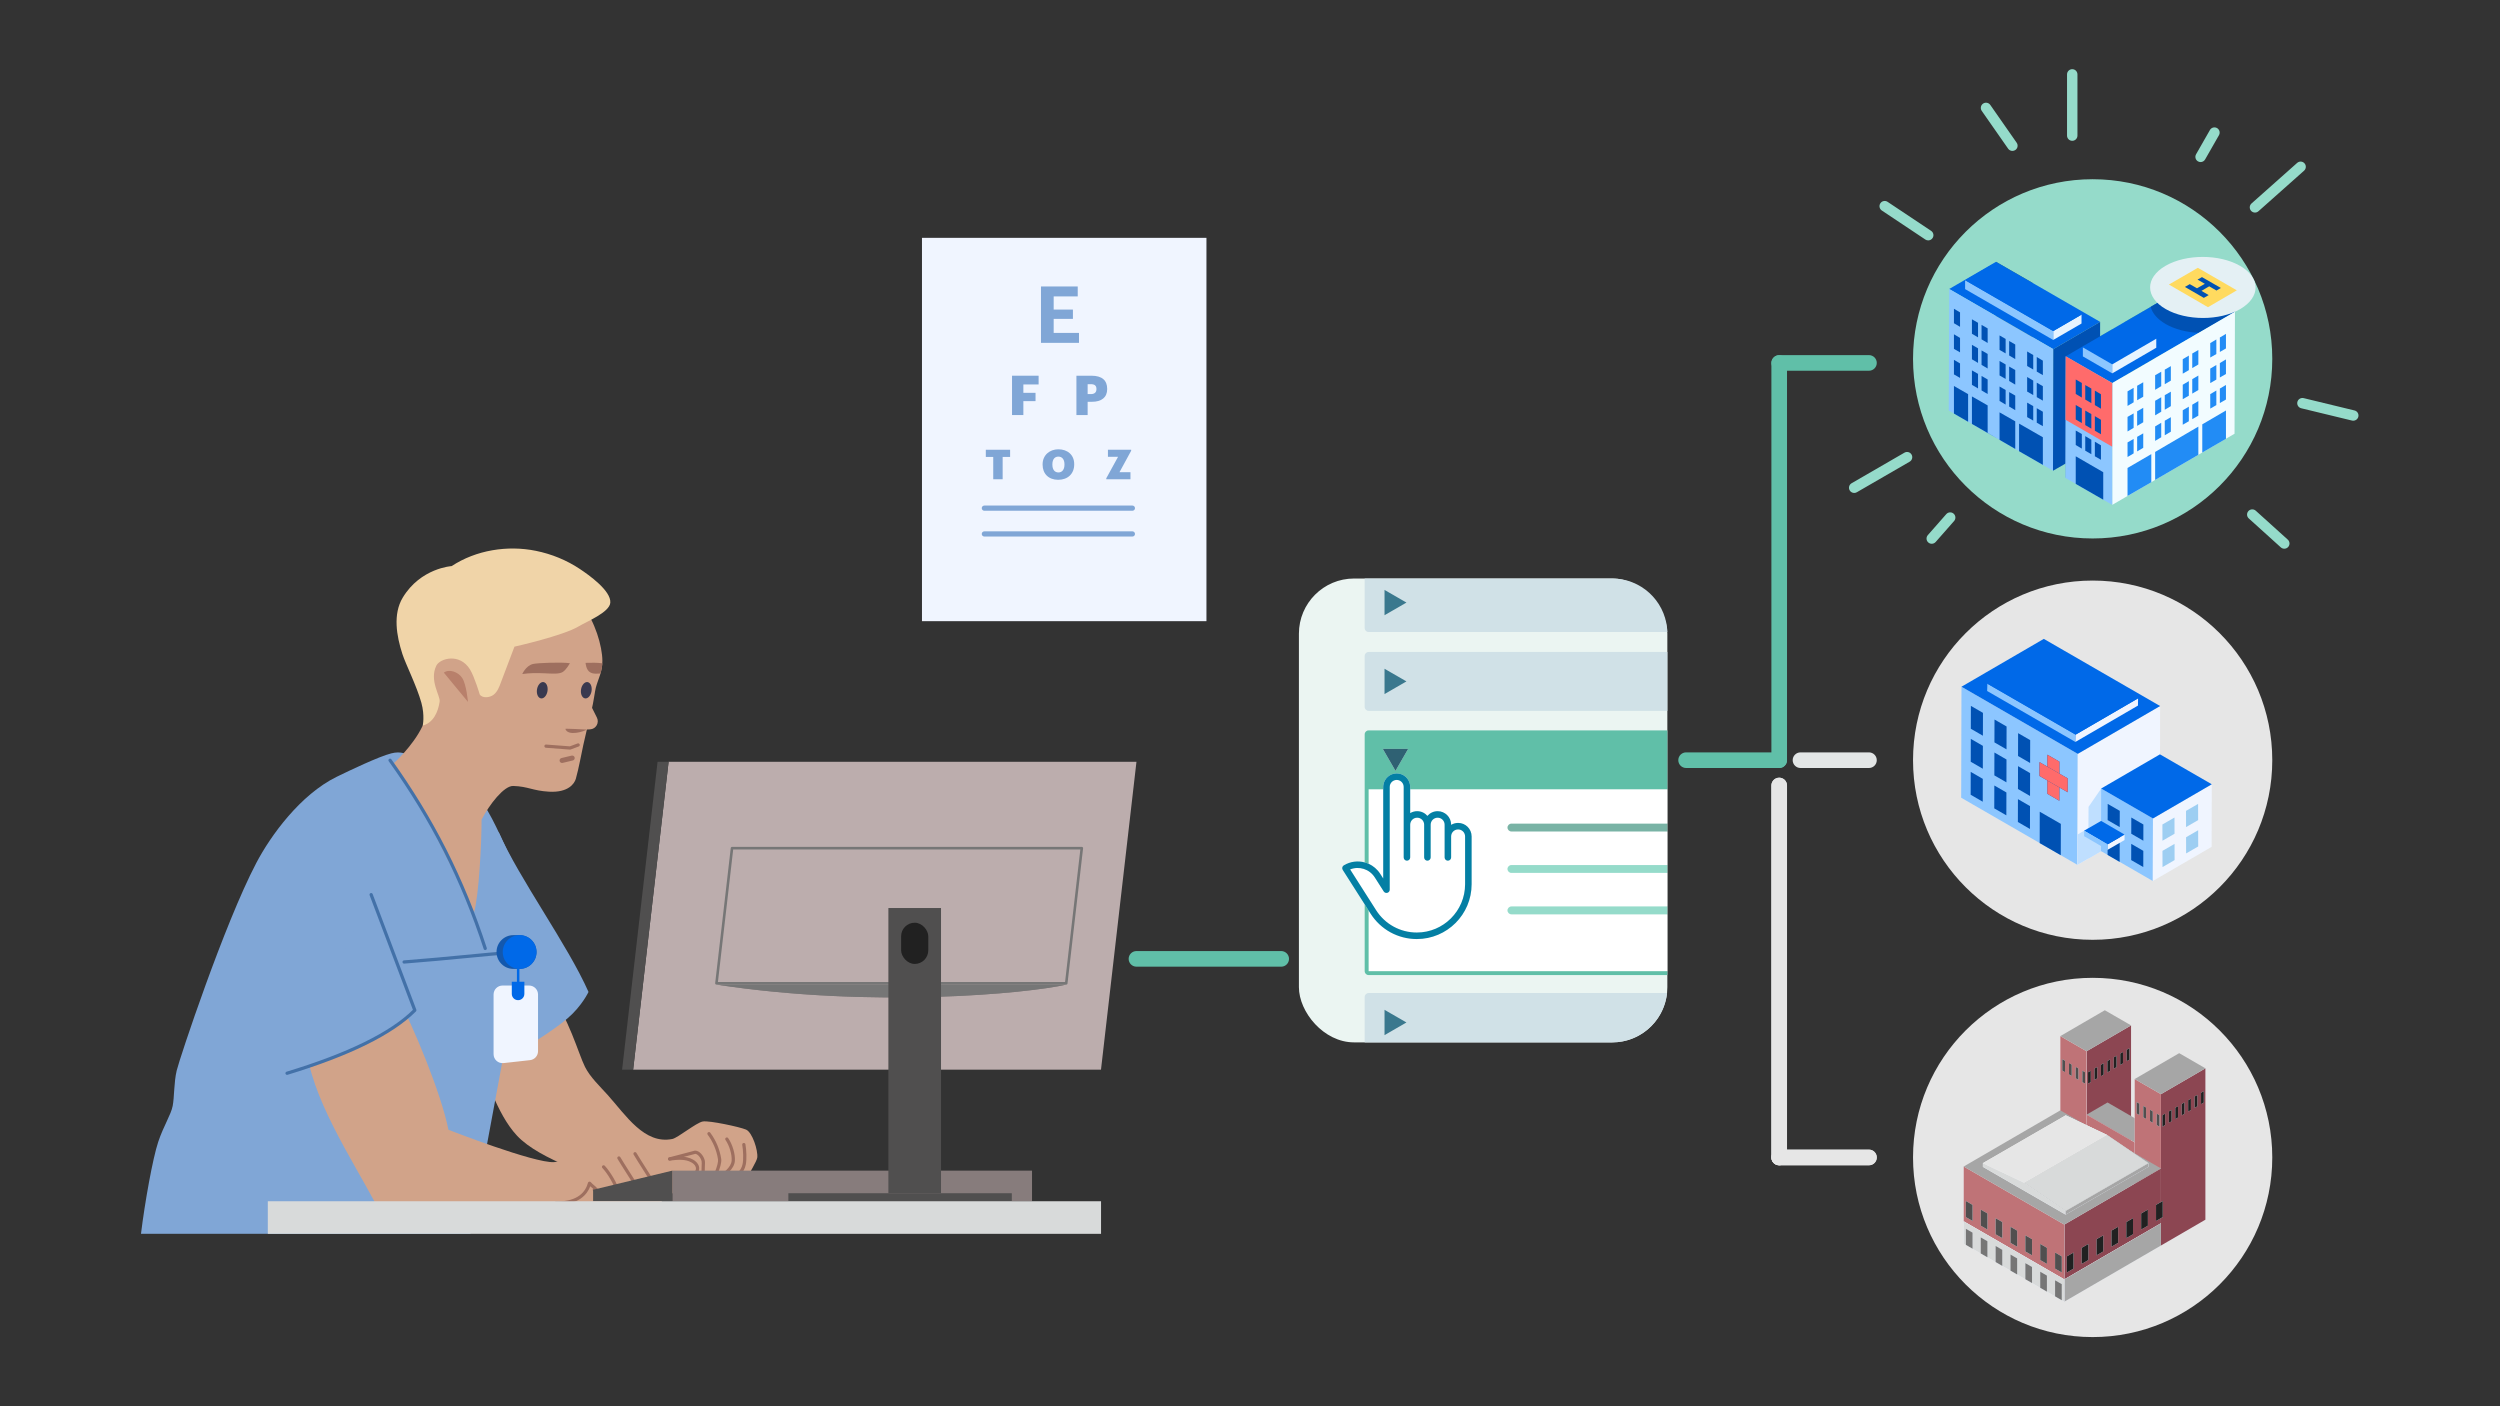 <?xml version="1.0" encoding="UTF-8"?>
<svg id="Illustrasjon" xmlns="http://www.w3.org/2000/svg" version="1.1" viewBox="0 0 1920 1080">
  <rect x="0" y="0" width="1920" height="1080" fill="#333333" stroke="none"/>
  <!-- Generator: Adobe Illustrator 29.5.0, SVG Export Plug-In . SVG Version: 2.1.0 Build 137)  -->
  <defs>
    <style>
      .st0 {
        fill: #4371a8;
      }

      .st1 {
        fill: #bcadad;
      }

      .st2 {
        fill: #e3e6e6;
      }

      .st3 {
        fill: #f0f5ff;
      }

      .st4 {
        fill: #bf7377;
      }

      .st5 {
        fill: #047fa4;
      }

      .st6 {
        fill: #95dbca;
      }

      .st7 {
        fill: #d8dada;
      }

      .st8 {
        fill: #e6e6e6;
      }

      .st9 {
        fill: #0051b3;
      }

      .st10 {
        fill: #767676;
      }

      .st11 {
        fill: #bfdfff;
      }

      .st12 {
        fill: #877c7c;
      }

      .st13 {
        fill: #228cf5;
      }

      .st14 {
        fill: #9dcef2;
      }

      .st15 {
        fill: #212121;
      }

      .st16 {
        fill: #8c4652;
      }

      .st17 {
        fill: #ff6b6b;
      }

      .st18 {
        isolation: isolate;
      }

      .st19 {
        fill: #0069e8;
      }

      .st20 {
        fill: #6cace4;
      }

      .st21 {
        fill: #a6a6a6;
      }

      .st22 {
        fill: #2f6173;
      }

      .st23 {
        fill: #39394f;
      }

      .st24 {
        fill: #5fbd91;
      }

      .st25 {
        fill: #fff;
      }

      .st26 {
        fill: #3a788e;
      }

      .st27 {
        fill: #9e6f5f;
      }

      .st28 {
        fill: #8cc6ff;
      }

      .st29 {
        fill: #504f4f;
      }

      .st30 {
        fill: #f7f7f7;
      }

      .st31 {
        fill: #ebf5f2;
      }

      .st32 {
        fill: #428365;
      }

      .st33 {
        fill: #b8806b;
      }

      .st34 {
        fill: #1358ad;
      }

      .st35 {
        fill: #d0e1e7;
      }

      .st36 {
        fill: #d1a389;
      }

      .st37 {
        fill: #f2fcff;
      }

      .st38 {
        fill: #e6f3ff;
      }

      .st39 {
        fill: #e4f0f4;
      }

      .st40 {
        fill: #60bfa8;
      }

      .st41 {
        fill: #80a6d6;
      }

      .st42 {
        fill: #79b3a5;
      }

      .st43 {
        fill: #f0d4a8;
      }

      .st44 {
        fill: #ffda5f;
      }
    </style>
  </defs>
  <rect class="st31" x="997.564" y="444.3" width="282.963" height="356.248" rx="42.381" ry="42.381"/>
  <circle class="st8" cx="1607.159" cy="583.822" r="137.951"/>
  <path class="st36" d="M574.102,903.964c.997-2.393,7.148-12.022,7.491-14.991.625-5.411-3.762-19.38-8.645-21.449-4.883-2.069-28.153-7.064-33.148-6.231s-19.213,12.583-23.429,13.44c-21.475,4.368-35.737-18.255-49.645-33.777-5.846-6.525-13.449-13.614-17.43-21.546-5.167-10.294-12.697-38.749-27.416-56.618-8.774-10.652-32.415,27.773-44.005,34.499l-13.339,7.787c8.351,20.748,16.857,50.232,32.406,66.986,17.898,19.285,60.931,30.929,85.981,43.549l88.564,2.287c.268-3.921,1.089-10.271,2.616-13.936Z"/>
  <path class="st41" d="M382.931,638.972c15.977,36.192,53.068,86.654,69.044,122.846,0,0-5.152,10.917-15.999,20.182-10.847,9.265-33.51,24.202-53.263,32.833l-16.247-34.203c-14.804-20.821-18.03-48.113-14.158-73.365,3.871-25.253,30.623-68.292,30.623-68.292Z"/>
  <path class="st41" d="M389.282,652.702c-6.748-14.374-14.803-34.087-26.235-45.385-11.071-10.941-28.394-21.297-44.581-26.041-6.839-2.005-10.098-4.725-18.006-2.681-9.307,2.324-32.336,13.305-41.85,17.971-27.98,13.721-50.738,45.163-61.767,66.166-24.656,46.951-58.91,150.158-61.128,159.4-2.218,9.243-1.767,20.365-3.092,27.208-1.325,6.842-6.929,15.152-11.126,27.686-4.198,12.534-10.311,46.695-13.221,70.559h253c17.106-91.793,29.478-158.732,41.605-225.71,0,0,4.887-18.327,4.888-18.329,3.094-11.601-13.545-40.317-18.486-50.843Z"/>
  <path class="st36" d="M336.642,663.081c.079.148.124.241.106.232l-.106-.232Z"/>
  <path class="st36" d="M447.983,572.132c-1.346,6.007-3.421,17.765-5.74,25.959-1.042,3.682-5.783,10.794-20.648,9.92-12.645-.744-15.85-4.019-27.43-4.398-7.036-.23-18.216,14.054-24.325,25.879.06,16.895-2.039,58.86-5.829,71.248-10.776-20.662-44.813-94.51-61.973-114.2,0,0,15.308-13.615,22.611-29.285,10.419-22.357.531-60.719,11.728-76.68,17.803-25.378,85.486-47.389,111.085-15.267,9.398,11.793,15.128,30.88,15.171,42.254.032,8.453-3.229,13.76-5.032,20.506-.725,2.712-1.776,11.45-3.336,17.547-2.082,8.132-5.498,23.014-6.283,26.516Z"/>
  <path class="st36" d="M445.142,525.432c4.693,7.887,8.837,17.06,13.248,25.607,2.084,4.037-.685,8.87-5.223,9.108-6.535.343-11.12.566-11.12.566l3.095-35.282Z"/>
  <path class="st43" d="M395.104,496.631c-3.373,9.218-7.059,18.318-10.432,27.536-1.271,3.473-2.674,7.133-5.593,9.405s-8.7,2.881-10.651-.261c0,0-4.011-13.562-7.483-19.202-7.873-12.789-23.077-8.533-25.85-2.873-5.556,11.341,3.181,23.276,2.559,27.544-1.206,8.276-4.934,16.289-13.006,18.478,0,0,1.711-7.604-1.036-17.531-3.566-12.885-12.032-29.575-14.597-37.493-4.541-14.018-7.322-30.626.279-43.249,13.716-22.776,37.587-24.223,37.587-24.223,18.716-12.302,42.81-16.172,64.757-11.702,11.959,2.435,23.522,7.141,33.682,13.918,6.577,4.387,24.147,16.671,23.39,25.946-.603,7.398-18.336,14.512-23.931,17.937-12.072,7.389-49.677,15.771-49.677,15.771Z"/>
  <ellipse class="st23" cx="416.443" cy="530.106" rx="6.334" ry="4.086" transform="translate(-172.063 858.887) rotate(-81.038)"/>
  <ellipse class="st23" cx="450.279" cy="530.106" rx="6.334" ry="4.086" transform="translate(-143.498 892.31) rotate(-81.038)"/>
  <path class="st27" d="M437.818,575.702c-.031,0-.063-.001-.095-.004l-18.484-1.406c-.688-.052-1.204-.652-1.151-1.341.053-.688.632-1.215,1.341-1.151l18.205,1.385c.942-.358,1.898-.712,2.855-1.064,1.035-.383,2.071-.766,3.09-1.155.643-.245,1.367.078,1.614.722.246.645-.076,1.367-.722,1.614-1.026.393-2.071.778-3.117,1.164-1.035.383-2.071.766-3.09,1.155-.143.054-.294.082-.446.082Z"/>
  <path class="st27" d="M431.66,585.96c-.866,0-1.652-.592-1.862-1.472-.247-1.029.388-2.064,1.418-2.311l7.805-1.87c1.02-.245,2.065.388,2.311,1.418.247,1.029-.388,2.064-1.418,2.311l-7.805,1.87c-.149.036-.3.054-.448.054Z"/>
  <path class="st27" d="M450.545,560.304s-16.633-.912-16.363-.529c1.953,6.03,14.884,1.867,16.363.529Z"/>
  <path class="st27" d="M418.791,517.117c-6.812-.299-11.571-.299-17.673.534,0,0,2.668-6.261,8.107-7.693,3.357-.884,22.455-1.533,28.445-.605,0,0-2.623,4.885-5.446,6.714s-8.877,1.25-13.432,1.05Z"/>
  <path class="st27" d="M461.177,517.253c.706-2.39,1.247-4.934,1.405-7.844-4.249-.536-7.741-.48-12.873-.343,0,0,.347,5.612,3.615,7.321,2.749,1.506,5.025.895,7.854.866Z"/>
  <path class="st36" d="M304.6,764.56c12.375,22.229,34.436,75.685,39.796,103.126,0,0,65.898,25.724,81.051,24.834,7.999-.47,20.988-10.755,25.488-12.056,12.806-3.701,27.859-5.928,30.736-3.247,3.096,2.885,7.885,9.578,10.022,12.751,6.563,9.746,15.492,22.767,17.104,35.93-13.694,0-219.864-.687-219.864-.687-19.225-36.079-50.76-83.405-53.884-122.791,23.427-19.52,69.491-37.967,69.55-37.861Z"/>
  <path class="st0" d="M310.36,740.059c-.646,0-1.194-.497-1.245-1.152-.054-.688.461-1.29,1.148-1.344,19.617-1.531,32.686-2.796,45.323-4.019,12.655-1.225,25.741-2.491,45.394-4.024.697-.065,1.291.461,1.344,1.148.054.688-.461,1.29-1.148,1.344-19.63,1.532-32.704,2.797-45.349,4.021-12.649,1.224-25.729,2.489-45.368,4.022-.033.003-.066.004-.099.004Z"/>
  <path class="st0" d="M372.655,729.65c-.526,0-1.017-.335-1.188-.862-17.293-53.042-40.467-98.856-72.929-144.182-.401-.561-.272-1.342.289-1.744.56-.4,1.343-.272,1.744.289,32.615,45.539,55.897,91.569,73.272,144.861.214.656-.145,1.362-.801,1.576-.129.042-.26.062-.388.062Z"/>
  <path class="st33" d="M340.872,516.597c4.095-3.138,11.097-.476,14.06,4.018,3.319,5.035,4.465,18.435,4.465,18.435l-18.525-22.453Z"/>
  <g>
    <rect class="st3" x="708.078" y="182.663" width="218.476" height="294.397"/>
    <g>
      <path class="st41" d="M869.672,392.267h-113.694c-1.104,0-2-.896-2-2s.896-2,2-2h113.694c1.104,0,2,.896,2,2s-.896,2-2,2Z"/>
      <path class="st41" d="M869.672,412.071h-113.694c-1.104,0-2-.896-2-2s.896-2,2-2h113.694c1.104,0,2,.896,2,2s-.896,2-2,2Z"/>
    </g>
    <g>
      <path class="st41" d="M799.471,220.007h28.222v7.631h-18.471v10.113h14.777v7.146h-14.777v10.78h19.44v7.631h-29.191v-43.302Z"/>
      <g>
        <path class="st41" d="M777.24,288.542h20.415v6.721h-11.708v6.425h9.342v6.382h-9.342v10.693h-8.707v-30.221Z"/>
        <path class="st41" d="M826.686,288.542h11.497c8.284,0,12.131,3.678,12.131,10.102v.17c0,6.34-4.27,9.764-11.751,9.764h-3.254v10.186h-8.623v-30.221ZM837.802,302.659c2.79,0,4.27-1.311,4.27-3.804v-.169c0-2.578-1.521-3.635-4.227-3.635h-2.536v7.607h2.493Z"/>
      </g>
      <g>
        <path class="st41" d="M762.807,350.926h-5.705v-5.515h18.667v5.515h-5.736v17.146h-7.226v-17.146Z"/>
        <path class="st41" d="M800.716,356.884v-.253c0-7.004,5.324-11.568,12.106-11.568,6.973,0,12.17,4.216,12.17,11.378v.254c0,7.067-4.849,11.789-12.296,11.789-7.417,0-11.98-4.722-11.98-11.6ZM817.513,356.853v-.254c0-3.834-1.838-5.926-4.69-5.926-2.789,0-4.595,2.06-4.595,5.926v.254c0,3.866,1.806,5.99,4.658,5.99,2.821,0,4.627-2.219,4.627-5.99Z"/>
        <path class="st41" d="M849.624,367.312l9.063-16.513h-7.796v-5.388h17.843v.761l-8.969,16.48h8.43v5.419h-18.571v-.76Z"/>
      </g>
    </g>
  </g>
  <g>
    <g class="st18">
      <polygon class="st28" points="1595.73 578.972 1595.505 664.222 1506.185 612.653 1506.409 527.403 1595.73 578.972"/>
      <polygon class="st3" points="1595.73 578.972 1658.964 542.225 1658.866 627.396 1595.505 664.222 1595.73 578.972"/>
      <line class="st3" x1="1670.936" y1="620.386" x2="1607.702" y2="657.133"/>
      <polygon class="st11" points="1603.997 619.674 1603.772 659.417 1658.866 627.396 1658.866 579.352 1613.699 605.601 1603.997 619.674"/>
      <polygon class="st11" points="1613.571 630.385 1595.566 640.915 1595.505 664.222 1613.571 653.656 1613.571 630.385"/>
      <polygon class="st19" points="1506.409 527.403 1569.643 490.656 1658.964 542.225 1595.73 578.972 1506.409 527.403"/>
      <polygon class="st28" points="1594.063 564.21 1593.892 569.814 1526.133 530.693 1526.303 525.089 1594.063 564.21"/>
      <polygon class="st3" points="1594.063 564.21 1642.033 536.333 1641.959 541.877 1593.892 569.814 1594.063 564.21"/>
      <polygon class="st19" points="1526.303 525.089 1574.273 497.212 1642.033 536.333 1594.063 564.21 1526.303 525.089"/>
    </g>
    <g>
      <polygon class="st9" points="1559.056 619.091 1559.007 636.656 1549.728 631.299 1549.778 613.734 1559.056 619.091"/>
      <polygon class="st9" points="1582.736 632.734 1582.687 656.821 1566.473 647.489 1566.523 623.402 1582.736 632.734"/>
      <polygon class="st9" points="1559.12 593.754 1559.07 611.319 1549.791 605.962 1549.841 588.397 1559.12 593.754"/>
      <polygon class="st9" points="1559.183 568.417 1559.134 585.982 1549.855 580.625 1549.905 563.06 1559.183 568.417"/>
      <g>
        <polygon class="st9" points="1581.637 584.942 1581.587 614.993 1572.308 609.636 1572.358 579.585 1581.637 584.942"/>
        <polygon class="st17" points="1581.637 584.942 1581.587 614.993 1572.308 609.636 1572.358 579.585 1581.637 584.942"/>
      </g>
      <g>
        <polygon class="st9" points="1588.054 597.827 1588.005 608.474 1566.289 595.937 1566.339 585.29 1588.054 597.827"/>
        <polygon class="st17" points="1588.054 597.827 1588.005 608.474 1566.289 595.937 1566.339 585.29 1588.054 597.827"/>
      </g>
      <polygon class="st9" points="1540.926 608.624 1540.877 626.189 1531.598 620.832 1531.648 603.266 1540.926 608.624"/>
      <polygon class="st9" points="1540.99 583.286 1540.94 600.852 1531.661 595.495 1531.711 577.929 1540.99 583.286"/>
      <polygon class="st9" points="1541.053 557.949 1541.004 575.515 1531.725 570.157 1531.775 552.592 1541.053 557.949"/>
      <polygon class="st9" points="1522.792 598.154 1522.743 615.719 1513.464 610.362 1513.513 592.797 1522.792 598.154"/>
      <polygon class="st9" points="1522.856 572.817 1522.806 590.382 1513.527 585.025 1513.577 567.46 1522.856 572.817"/>
      <polygon class="st9" points="1522.919 547.48 1522.869 565.045 1513.591 559.688 1513.64 542.123 1522.919 547.48"/>
    </g>
    <g class="st18">
      <polygon class="st28" points="1653.486 628.572 1653.358 676.627 1613.571 653.656 1613.699 605.601 1653.486 628.572"/>
      <polygon class="st3" points="1653.486 628.572 1698.653 602.323 1698.525 650.378 1653.358 676.627 1653.486 628.572"/>
      <polygon class="st19" points="1613.699 605.601 1658.866 579.352 1698.653 602.323 1653.486 628.572 1613.699 605.601"/>
    </g>
    <g>
      <polygon class="st9" points="1646.073 653.448 1646.038 665.907 1636.759 660.55 1636.795 648.091 1646.073 653.448"/>
      <polygon class="st9" points="1646.122 633.217 1646.087 645.676 1636.808 640.319 1636.844 627.859 1646.122 633.217"/>
      <polygon class="st9" points="1627.939 642.978 1627.904 661.951 1618.625 656.594 1618.66 637.621 1627.939 642.978"/>
      <polygon class="st9" points="1627.988 622.747 1627.953 635.206 1618.674 629.849 1618.709 617.39 1627.988 622.747"/>
      <polygon class="st14" points="1660.773 653.448 1660.809 665.907 1670.088 660.55 1670.052 648.091 1660.773 653.448"/>
      <polygon class="st14" points="1660.724 633.217 1660.76 645.676 1670.039 640.319 1670.003 627.859 1660.724 633.217"/>
      <polygon class="st14" points="1678.908 642.978 1678.943 655.437 1688.222 650.08 1688.186 637.621 1678.908 642.978"/>
      <polygon class="st14" points="1678.859 622.747 1678.894 635.206 1688.173 629.849 1688.137 617.39 1678.859 622.747"/>
    </g>
    <g class="st18">
      <polygon class="st3" points="1618.623 648.478 1631.676 640.951 1631.625 645.178 1618.572 652.704 1618.623 648.478"/>
      <polygon class="st19" points="1600.584 637.983 1613.638 630.457 1631.676 640.951 1618.623 648.478 1600.584 637.983"/>
    </g>
    <polygon class="st28" points="1600.636 642.209 1618.674 652.704 1618.623 648.478 1600.584 637.983 1600.636 642.209"/>
  </g>
  <circle class="st8" cx="1607.159" cy="888.922" r="137.951"/>
  <circle class="st6" cx="1607.159" cy="275.593" r="137.951"/>
  <g>
    <g>
      <g class="st18">
        <polygon class="st32" points="1560.972 217.186 1560.655 310.96 1532.625 294.762 1532.943 201.067 1560.972 217.186"/>
      </g>
      <g class="st18">
        <polygon class="st24" points="1654.985 233.781 1654.747 327.476 1631.403 340.975 1631.72 247.279 1654.985 233.781"/>
      </g>
      <g class="st18">
        <polygon class="st19" points="1612.902 247.2 1576.932 268.162 1496.974 221.95 1532.943 201.067 1612.902 247.2"/>
        <polygon class="st24" points="1622.43 252.679 1622.112 346.374 1586.143 367.019 1586.461 273.641 1622.43 252.679"/>
        <polygon class="st28" points="1576.932 268.162 1576.694 361.54 1496.656 315.328 1496.974 221.95 1576.932 268.162"/>
        <polygon class="st9" points="1576.932 268.162 1576.694 361.54 1612.664 340.975 1612.902 247.2 1576.932 268.162"/>
      </g>
      <g class="st18">
        <polygon class="st19" points="1716.443 239.418 1622.192 294.206 1586.461 273.641 1631.72 247.279 1654.985 233.781 1680.712 218.853 1716.443 239.418"/>
        <path class="st9" d="M1680.712,218.853l-25.727,14.928-3.256,1.906c1.27,4.844,5.082,9.449,11.513,13.181,7.067,4.05,16.119,6.352,25.33,6.749l27.791-16.198-35.652-20.565Z"/>
        <polygon class="st37" points="1716.443 239.418 1716.125 333.114 1622.192 387.743 1622.192 294.206 1716.443 239.418"/>
        <polygon class="st28" points="1622.192 294.206 1622.192 387.743 1586.143 367.019 1586.461 273.641 1622.192 294.206"/>
        <polygon class="st17" points="1622.192 294.206 1622.112 343.039 1586.302 322.394 1586.461 273.641 1622.192 294.206"/>
      </g>
    </g>
    <polygon class="st19" points="1656.018 260.143 1622.192 279.834 1599.641 266.812 1633.467 247.12 1656.018 260.143"/>
    <g>
      <path class="st39" d="M1720.334,204.163c15.881,9.131,15.96,23.98.159,33.19-15.722,9.131-41.369,9.131-57.249,0-15.881-9.131-15.96-23.98-.159-33.19,15.801-9.131,41.369-9.131,57.249,0Z"/>
      <polygon class="st44" points="1695.719 235.925 1717.872 222.982 1687.937 205.672 1665.705 218.535 1695.719 235.925"/>
      <polygon class="st9" points="1702.23 223.141 1705.644 221.156 1691.114 212.818 1687.699 214.724 1693.337 217.98 1687.302 221.394 1681.744 218.218 1678.012 220.362 1692.543 228.778 1696.275 226.634 1690.717 223.379 1696.672 219.885 1702.23 223.141"/>
    </g>
    <polygon class="st28" points="1622.192 286.742 1599.641 273.72 1599.641 266.812 1622.192 279.834 1622.192 286.742"/>
    <polygon class="st38" points="1656.018 260.143 1622.192 279.834 1622.192 286.742 1656.018 267.051 1656.018 260.143"/>
    <polygon class="st38" points="1598.609 248.47 1576.853 261.095 1576.853 254.267 1598.609 241.642 1598.609 248.47"/>
    <polygon class="st28" points="1509.202 222.029 1576.853 261.095 1576.853 254.267 1509.202 215.2 1509.202 222.029"/>
    <g>
      <polygon class="st13" points="1638.628 308.975 1633.944 311.754 1633.944 300.559 1638.628 297.859 1638.628 308.975"/>
      <polygon class="st13" points="1646.013 304.688 1641.328 307.387 1641.328 296.271 1646.013 293.571 1646.013 304.688"/>
      <polygon class="st13" points="1659.829 296.588 1655.144 299.368 1655.144 288.172 1659.829 285.472 1659.829 296.588"/>
      <polygon class="st13" points="1667.213 292.301 1662.529 295.08 1662.529 283.884 1667.213 281.184 1667.213 292.301"/>
      <polygon class="st13" points="1681.029 284.281 1676.345 286.981 1676.345 275.864 1681.029 273.085 1681.029 284.281"/>
      <polygon class="st13" points="1688.334 279.914 1683.65 282.693 1683.65 271.497 1688.334 268.797 1688.334 279.914"/>
      <polygon class="st13" points="1702.151 271.894 1697.466 274.594 1697.466 263.477 1702.151 260.698 1702.151 271.894"/>
      <polygon class="st13" points="1709.535 267.606 1704.85 270.306 1704.85 259.19 1709.535 256.411 1709.535 267.606"/>
      <polygon class="st13" points="1638.628 328.588 1633.944 331.367 1633.944 320.171 1638.628 317.471 1638.628 328.588"/>
      <polygon class="st13" points="1646.013 324.3 1641.328 327.079 1641.328 315.883 1646.013 313.184 1646.013 324.3"/>
      <polygon class="st13" points="1659.829 316.201 1655.144 318.98 1655.144 307.784 1659.829 305.085 1659.829 316.201"/>
      <polygon class="st13" points="1667.213 311.913 1662.529 314.692 1662.529 303.496 1667.213 300.797 1667.213 311.913"/>
      <polygon class="st13" points="1681.029 303.894 1676.345 306.593 1676.345 295.477 1681.029 292.698 1681.029 303.894"/>
      <polygon class="st13" points="1688.334 299.526 1683.65 302.305 1683.65 291.189 1688.334 288.41 1688.334 299.526"/>
      <polygon class="st13" points="1702.151 291.507 1697.466 294.206 1697.466 283.09 1702.151 280.311 1702.151 291.507"/>
      <polygon class="st13" points="1709.535 287.219 1704.85 289.919 1704.85 278.802 1709.535 276.023 1709.535 287.219"/>
      <polygon class="st13" points="1638.628 348.2 1633.944 350.979 1633.944 339.784 1638.628 337.084 1638.628 348.2"/>
      <polygon class="st13" points="1646.013 343.913 1641.328 346.692 1641.328 335.496 1646.013 332.796 1646.013 343.913"/>
      <polygon class="st13" points="1659.829 335.813 1655.144 338.593 1655.144 327.476 1659.829 324.697 1659.829 335.813"/>
      <polygon class="st13" points="1667.213 331.526 1662.529 334.305 1662.529 323.109 1667.213 320.409 1667.213 331.526"/>
      <polygon class="st13" points="1681.029 323.506 1676.345 326.206 1676.345 315.089 1681.029 312.31 1681.029 323.506"/>
      <polygon class="st13" points="1688.334 319.218 1683.65 321.918 1683.65 310.802 1688.334 308.022 1688.334 319.218"/>
      <polygon class="st13" points="1702.151 311.119 1697.466 313.819 1697.466 302.702 1702.151 299.923 1702.151 311.119"/>
      <polygon class="st13" points="1709.535 306.831 1704.85 309.531 1704.85 298.415 1709.535 295.636 1709.535 306.831"/>
      <polygon class="st13" points="1633.944 359.396 1652.206 348.756 1652.206 370.354 1633.944 380.914 1633.944 359.396"/>
      <polygon class="st13" points="1688.334 327.635 1688.334 349.312 1655.144 368.607 1655.144 347.089 1688.334 327.635"/>
      <polygon class="st13" points="1709.535 315.248 1709.535 337.004 1691.352 347.565 1691.352 325.888 1709.535 315.248"/>
    </g>
    <g>
      <polygon class="st9" points="1564.228 285.393 1568.913 288.092 1568.913 276.976 1564.228 274.197 1564.228 285.393"/>
      <polygon class="st9" points="1556.843 281.105 1561.528 283.805 1561.528 272.688 1556.843 269.909 1556.843 281.105"/>
      <polygon class="st9" points="1543.027 273.006 1547.712 275.785 1547.712 264.589 1543.027 261.889 1543.027 273.006"/>
      <polygon class="st9" points="1535.643 268.718 1540.327 271.418 1540.327 260.301 1535.643 257.602 1535.643 268.718"/>
      <polygon class="st9" points="1521.827 260.619 1526.511 263.398 1526.511 252.202 1521.827 249.503 1521.827 260.619"/>
      <polygon class="st9" points="1514.442 256.331 1519.127 259.11 1519.127 247.914 1514.442 245.215 1514.442 256.331"/>
      <polygon class="st9" points="1500.626 248.232 1505.311 251.011 1505.311 239.895 1500.626 237.116 1500.626 248.232"/>
      <polygon class="st9" points="1564.228 305.005 1568.913 307.705 1568.913 296.588 1564.228 293.889 1564.228 305.005"/>
      <polygon class="st9" points="1556.843 300.717 1561.528 303.417 1561.528 292.301 1556.843 289.522 1556.843 300.717"/>
      <polygon class="st9" points="1543.027 292.618 1547.712 295.397 1547.712 284.202 1543.027 281.502 1543.027 292.618"/>
      <polygon class="st9" points="1535.643 288.331 1540.327 291.03 1540.327 279.914 1535.643 277.214 1535.643 288.331"/>
      <polygon class="st9" points="1521.827 280.231 1526.511 283.011 1526.511 271.815 1521.827 269.115 1521.827 280.231"/>
      <polygon class="st9" points="1514.442 275.944 1519.127 278.723 1519.127 267.527 1514.442 264.827 1514.442 275.944"/>
      <polygon class="st9" points="1500.626 267.924 1505.311 270.624 1505.311 259.507 1500.626 256.728 1500.626 267.924"/>
      <polygon class="st9" points="1564.228 324.618 1568.913 327.317 1568.913 316.201 1564.228 313.501 1564.228 324.618"/>
      <polygon class="st9" points="1556.843 320.33 1561.528 323.03 1561.528 311.913 1556.843 309.213 1556.843 320.33"/>
      <polygon class="st9" points="1543.027 312.231 1547.712 315.01 1547.712 303.814 1543.027 301.114 1543.027 312.231"/>
      <polygon class="st9" points="1535.643 307.943 1540.327 310.722 1540.327 299.526 1535.643 296.827 1535.643 307.943"/>
      <polygon class="st9" points="1521.827 299.844 1526.511 302.623 1526.511 291.427 1521.827 288.728 1521.827 299.844"/>
      <polygon class="st9" points="1514.442 295.556 1519.127 298.335 1519.127 287.139 1514.442 284.44 1514.442 295.556"/>
      <polygon class="st9" points="1500.626 287.537 1505.311 290.236 1505.311 279.12 1500.626 276.341 1500.626 287.537"/>
      <polygon class="st9" points="1500.626 296.43 1511.504 302.702 1511.504 323.903 1500.626 317.63 1500.626 296.43"/>
      <polygon class="st9" points="1535.643 337.799 1514.442 325.57 1514.442 304.449 1526.511 311.357 1526.511 332.399 1535.643 337.799"/>
      <polygon class="st9" points="1535.643 316.677 1547.712 323.585 1547.712 344.786 1535.643 337.799 1535.643 316.677"/>
      <polygon class="st9" points="1568.913 335.813 1568.913 357.014 1550.65 346.533 1550.65 325.332 1568.913 335.813"/>
      <polygon class="st9" points="1608.852 311.119 1613.537 313.898 1613.537 302.782 1608.852 300.003 1608.852 311.119"/>
      <polygon class="st9" points="1601.468 306.831 1606.152 309.61 1606.152 298.415 1601.468 295.715 1601.468 306.831"/>
      <polygon class="st9" points="1608.852 330.811 1613.537 333.511 1613.537 322.394 1608.852 319.615 1608.852 330.811"/>
      <polygon class="st9" points="1601.468 326.444 1606.152 329.223 1606.152 318.027 1601.468 315.328 1601.468 326.444"/>
      <polygon class="st9" points="1594.163 302.544 1598.847 305.323 1598.847 294.127 1594.163 291.427 1594.163 302.544"/>
      <polygon class="st9" points="1594.163 322.156 1598.847 324.935 1598.847 313.739 1594.163 311.04 1594.163 322.156"/>
      <polygon class="st9" points="1608.852 350.424 1613.537 353.123 1613.537 342.007 1608.852 339.228 1608.852 350.424"/>
      <polygon class="st9" points="1601.468 346.136 1606.152 348.836 1606.152 337.719 1601.468 334.94 1601.468 346.136"/>
      <polygon class="st9" points="1594.163 341.769 1598.847 344.548 1598.847 333.352 1594.163 330.652 1594.163 341.769"/>
      <polygon class="st9" points="1615.284 362.652 1615.284 383.773 1594.163 371.624 1594.163 350.424 1615.284 362.652"/>
    </g>
    <polygon class="st20" points="1514.442 325.57 1514.442 325.57 1511.584 323.903 1514.442 325.57"/>
    <polygon class="st19" points="1598.609 241.642 1576.853 254.267 1509.202 215.2 1530.958 202.575 1598.609 241.642"/>
  </g>
  <g>
    <g>
      <polygon class="st3" points="1602.486 807.357 1602.486 923.617 1636.658 903.757 1636.658 787.499 1602.486 807.357"/>
      <polygon class="st16" points="1602.486 807.357 1602.486 923.617 1636.658 903.757 1636.658 787.499 1602.486 807.357"/>
    </g>
    <polygon class="st21" points="1602.486 856.048 1618.574 846.699 1655.523 868.031 1639.436 877.38 1602.486 856.048"/>
    <g>
      <polygon class="st3" points="1659.594 840.327 1659.594 956.587 1693.766 936.727 1693.766 820.469 1659.594 840.327"/>
      <polygon class="st16" points="1659.594 840.327 1659.594 956.587 1693.766 936.727 1693.766 820.469 1659.594 840.327"/>
    </g>
    <g>
      <polygon class="st3" points="1659.594 840.327 1639.436 828.689 1639.436 944.948 1659.594 956.587 1659.594 840.327"/>
      <polygon class="st4" points="1659.594 840.327 1639.436 828.689 1639.436 944.948 1659.594 956.587 1659.594 840.327"/>
    </g>
    <g>
      <g>
        <polygon class="st3" points="1658.458 856.488 1656.357 855.275 1656.357 864.026 1658.458 865.239 1658.458 856.488"/>
        <polygon class="st29" points="1658.458 856.488 1656.357 855.275 1656.357 864.026 1658.458 865.239 1658.458 856.488"/>
      </g>
      <g>
        <polygon class="st3" points="1653.318 853.533 1651.217 852.32 1651.217 861.071 1653.318 862.284 1653.318 853.533"/>
        <polygon class="st29" points="1653.318 853.533 1651.217 852.32 1651.217 861.071 1653.318 862.284 1653.318 853.533"/>
      </g>
      <g>
        <polygon class="st3" points="1648.178 850.578 1646.078 849.365 1646.078 858.116 1648.178 859.329 1648.178 850.578"/>
        <polygon class="st29" points="1648.178 850.578 1646.078 849.365 1646.078 858.116 1648.178 859.329 1648.178 850.578"/>
      </g>
      <g>
        <polygon class="st3" points="1643.039 847.623 1640.938 846.41 1640.938 855.161 1643.039 856.374 1643.039 847.623"/>
        <polygon class="st29" points="1643.039 847.623 1640.938 846.41 1640.938 855.161 1643.039 856.374 1643.039 847.623"/>
      </g>
    </g>
    <g>
      <g>
        <polygon class="st3" points="1660.73 856.488 1662.83 855.275 1662.83 864.026 1660.73 865.239 1660.73 856.488"/>
        <polygon class="st15" points="1660.73 856.488 1662.83 855.275 1662.83 864.026 1660.73 865.239 1660.73 856.488"/>
      </g>
      <g>
        <polygon class="st3" points="1665.675 853.612 1667.776 852.399 1667.776 861.15 1665.675 862.363 1665.675 853.612"/>
        <polygon class="st15" points="1665.675 853.612 1667.776 852.399 1667.776 861.15 1665.675 862.363 1665.675 853.612"/>
      </g>
      <g>
        <polygon class="st3" points="1670.62 850.736 1672.721 849.523 1672.721 858.274 1670.62 859.487 1670.62 850.736"/>
        <polygon class="st15" points="1670.62 850.736 1672.721 849.523 1672.721 858.274 1670.62 859.487 1670.62 850.736"/>
      </g>
      <g>
        <polygon class="st3" points="1675.566 847.86 1677.667 846.647 1677.667 855.398 1675.566 856.611 1675.566 847.86"/>
        <polygon class="st15" points="1675.566 847.86 1677.667 846.647 1677.667 855.398 1675.566 856.611 1675.566 847.86"/>
      </g>
      <g>
        <polygon class="st3" points="1680.511 844.984 1682.612 843.771 1682.612 852.522 1680.511 853.735 1680.511 844.984"/>
        <polygon class="st15" points="1680.511 844.984 1682.612 843.771 1682.612 852.522 1680.511 853.735 1680.511 844.984"/>
      </g>
      <g>
        <polygon class="st3" points="1685.457 842.108 1687.557 840.895 1687.557 849.646 1685.457 850.859 1685.457 842.108"/>
        <polygon class="st15" points="1685.457 842.108 1687.557 840.895 1687.557 849.646 1685.457 850.859 1685.457 842.108"/>
      </g>
      <g>
        <polygon class="st3" points="1690.402 839.232 1692.503 838.019 1692.503 846.77 1690.402 847.983 1690.402 839.232"/>
        <polygon class="st15" points="1690.402 839.232 1692.503 838.019 1692.503 846.77 1690.402 847.983 1690.402 839.232"/>
      </g>
    </g>
    <polygon class="st21" points="1639.436 828.689 1673.608 808.831 1693.766 820.469 1659.594 840.328 1639.436 828.689"/>
    <g>
      <polygon class="st3" points="1639.436 877.38 1602.486 856.048 1602.486 871.866 1639.436 893.199 1639.436 877.38"/>
      <polygon class="st4" points="1639.436 877.38 1602.486 856.048 1602.486 871.866 1639.436 893.199 1639.436 877.38"/>
    </g>
    <g>
      <polygon class="st3" points="1602.486 807.357 1582.328 795.719 1582.328 911.978 1602.486 923.617 1602.486 807.357"/>
      <polygon class="st4" points="1602.486 807.357 1582.328 795.719 1582.328 911.978 1602.486 923.617 1602.486 807.357"/>
    </g>
    <polygon class="st21" points="1582.328 795.719 1616.5 775.861 1636.658 787.499 1602.486 807.358 1582.328 795.719"/>
    <g>
      <polygon class="st3" points="1659.594 897.354 1585.387 940.479 1585.387 982.606 1659.594 939.478 1659.594 897.354"/>
      <polygon class="st16" points="1659.594 897.354 1585.387 940.479 1585.387 982.606 1659.594 939.478 1659.594 897.354"/>
      <polygon class="st16" points="1659.593 897.354 1659.593 939.481 1661.78 938.21 1661.78 896.084 1659.593 897.354"/>
    </g>
    <g>
      <polygon class="st3" points="1508.121 895.869 1585.387 940.479 1585.387 982.606 1508.121 937.993 1508.121 895.869"/>
      <polygon class="st4" points="1508.121 895.869 1585.387 940.479 1585.387 982.606 1508.121 937.993 1508.121 895.869"/>
    </g>
    <g>
      <polygon class="st3" points="1659.594 939.481 1585.387 982.606 1585.387 999.715 1659.594 956.587 1659.594 939.481"/>
      <polygon class="st21" points="1659.594 939.481 1585.387 982.606 1585.387 999.715 1659.594 956.587 1659.594 939.481"/>
    </g>
    <g>
      <polygon class="st3" points="1508.121 937.997 1585.387 982.606 1585.387 999.715 1508.121 955.102 1508.121 937.997"/>
      <polygon class="st7" points="1508.121 937.997 1585.387 982.606 1585.387 999.715 1508.121 955.102 1508.121 937.997"/>
    </g>
    <g>
      <g>
        <polygon class="st3" points="1583.451 986.229 1578.297 983.253 1578.297 995.621 1583.451 998.597 1583.451 986.229"/>
        <polygon class="st10" points="1583.451 986.229 1578.297 983.253 1578.297 995.621 1583.451 998.597 1583.451 986.229"/>
      </g>
      <g>
        <polygon class="st3" points="1572.032 979.636 1566.878 976.66 1566.878 989.028 1572.032 992.004 1572.032 979.636"/>
        <polygon class="st10" points="1572.032 979.636 1566.878 976.66 1566.878 989.028 1572.032 992.004 1572.032 979.636"/>
      </g>
      <g>
        <polygon class="st3" points="1560.613 973.042 1555.458 970.066 1555.458 982.434 1560.613 985.41 1560.613 973.042"/>
        <polygon class="st10" points="1560.613 973.042 1555.458 970.066 1555.458 982.434 1560.613 985.41 1560.613 973.042"/>
      </g>
      <g>
        <polygon class="st3" points="1549.193 966.449 1544.039 963.473 1544.039 975.841 1549.193 978.817 1549.193 966.449"/>
        <polygon class="st10" points="1549.193 966.449 1544.039 963.473 1544.039 975.841 1549.193 978.817 1549.193 966.449"/>
      </g>
      <g>
        <polygon class="st3" points="1537.774 959.855 1532.62 956.879 1532.62 969.247 1537.774 972.223 1537.774 959.855"/>
        <polygon class="st10" points="1537.774 959.855 1532.62 956.879 1532.62 969.247 1537.774 972.223 1537.774 959.855"/>
      </g>
      <g>
        <polygon class="st3" points="1526.355 953.262 1521.201 950.286 1521.201 962.654 1526.355 965.63 1526.355 953.262"/>
        <polygon class="st10" points="1526.355 953.262 1521.201 950.286 1521.201 962.654 1526.355 965.63 1526.355 953.262"/>
      </g>
      <g>
        <polygon class="st3" points="1514.936 946.668 1509.781 943.692 1509.781 956.06 1514.936 959.036 1514.936 946.668"/>
        <polygon class="st10" points="1514.936 946.668 1509.781 943.692 1509.781 956.06 1514.936 959.036 1514.936 946.668"/>
      </g>
    </g>
    <g>
      <g>
        <polygon class="st3" points="1583.451 964.913 1578.297 961.938 1578.297 974.306 1583.451 977.282 1583.451 964.913"/>
        <polygon class="st29" points="1583.451 964.913 1578.297 961.938 1578.297 974.306 1583.451 977.282 1583.451 964.913"/>
      </g>
      <g>
        <polygon class="st3" points="1572.032 958.32 1566.878 955.344 1566.878 967.712 1572.032 970.688 1572.032 958.32"/>
        <polygon class="st29" points="1572.032 958.32 1566.878 955.344 1566.878 967.712 1572.032 970.688 1572.032 958.32"/>
      </g>
      <g>
        <polygon class="st3" points="1560.613 951.726 1555.458 948.751 1555.458 961.119 1560.613 964.095 1560.613 951.726"/>
        <polygon class="st29" points="1560.613 951.726 1555.458 948.751 1555.458 961.119 1560.613 964.095 1560.613 951.726"/>
      </g>
      <g>
        <polygon class="st3" points="1549.193 945.133 1544.039 942.157 1544.039 954.525 1549.193 957.501 1549.193 945.133"/>
        <polygon class="st29" points="1549.193 945.133 1544.039 942.157 1544.039 954.525 1549.193 957.501 1549.193 945.133"/>
      </g>
      <g>
        <polygon class="st3" points="1537.774 938.539 1532.62 935.564 1532.62 947.932 1537.774 950.908 1537.774 938.539"/>
        <polygon class="st29" points="1537.774 938.539 1532.62 935.564 1532.62 947.932 1537.774 950.908 1537.774 938.539"/>
      </g>
      <g>
        <polygon class="st3" points="1526.355 931.946 1521.201 928.97 1521.201 941.338 1526.355 944.314 1526.355 931.946"/>
        <polygon class="st29" points="1526.355 931.946 1521.201 928.97 1521.201 941.338 1526.355 944.314 1526.355 931.946"/>
      </g>
      <g>
        <polygon class="st3" points="1514.936 925.352 1509.781 922.377 1509.781 934.745 1514.936 937.721 1514.936 925.352"/>
        <polygon class="st29" points="1514.936 925.352 1509.781 922.377 1509.781 934.745 1514.936 937.721 1514.936 925.352"/>
      </g>
    </g>
    <g>
      <g>
        <polygon class="st3" points="1587.322 964.913 1592.476 961.938 1592.476 974.306 1587.322 977.282 1587.322 964.913"/>
        <polygon class="st15" points="1587.322 964.913 1592.476 961.938 1592.476 974.306 1587.322 977.282 1587.322 964.913"/>
      </g>
      <g>
        <polygon class="st3" points="1598.741 958.32 1603.895 955.344 1603.895 967.712 1598.741 970.688 1598.741 958.32"/>
        <polygon class="st15" points="1598.741 958.32 1603.895 955.344 1603.895 967.712 1598.741 970.688 1598.741 958.32"/>
      </g>
      <g>
        <polygon class="st3" points="1610.16 951.726 1615.315 948.751 1615.315 961.119 1610.16 964.095 1610.16 951.726"/>
        <polygon class="st15" points="1610.16 951.726 1615.315 948.751 1615.315 961.119 1610.16 964.095 1610.16 951.726"/>
      </g>
      <g>
        <polygon class="st3" points="1621.58 945.133 1626.734 942.157 1626.734 954.525 1621.58 957.501 1621.58 945.133"/>
        <polygon class="st15" points="1621.58 945.133 1626.734 942.157 1626.734 954.525 1621.58 957.501 1621.58 945.133"/>
      </g>
      <g>
        <polygon class="st3" points="1632.999 938.539 1638.153 935.564 1638.153 947.932 1632.999 950.908 1632.999 938.539"/>
        <polygon class="st15" points="1632.999 938.539 1638.153 935.564 1638.153 947.932 1632.999 950.908 1632.999 938.539"/>
      </g>
      <g>
        <polygon class="st3" points="1644.418 931.946 1649.573 928.97 1649.573 941.338 1644.418 944.314 1644.418 931.946"/>
        <polygon class="st15" points="1644.418 931.946 1649.573 928.97 1649.573 941.338 1644.418 944.314 1644.418 931.946"/>
      </g>
      <g>
        <polygon class="st3" points="1655.838 925.352 1660.992 922.377 1660.992 934.745 1655.838 937.721 1655.838 925.352"/>
        <polygon class="st15" points="1655.838 925.352 1660.992 922.377 1660.992 934.745 1655.838 937.721 1655.838 925.352"/>
      </g>
    </g>
    <polygon class="st21" points="1508.121 895.869 1582.328 852.745 1659.594 897.354 1585.387 940.479 1508.121 895.869"/>
    <g>
      <g>
        <polygon class="st3" points="1601.35 823.518 1599.25 822.305 1599.25 831.056 1601.35 832.269 1601.35 823.518"/>
        <polygon class="st29" points="1601.35 823.518 1599.25 822.305 1599.25 831.056 1601.35 832.269 1601.35 823.518"/>
      </g>
      <g>
        <polygon class="st3" points="1596.211 820.563 1594.11 819.35 1594.11 828.101 1596.211 829.314 1596.211 820.563"/>
        <polygon class="st29" points="1596.211 820.563 1594.11 819.35 1594.11 828.101 1596.211 829.314 1596.211 820.563"/>
      </g>
      <g>
        <polygon class="st3" points="1591.071 817.608 1588.97 816.395 1588.97 825.146 1591.071 826.359 1591.071 817.608"/>
        <polygon class="st29" points="1591.071 817.608 1588.97 816.395 1588.97 825.146 1591.071 826.359 1591.071 817.608"/>
      </g>
      <g>
        <polygon class="st3" points="1585.931 814.653 1583.831 813.44 1583.831 822.191 1585.931 823.404 1585.931 814.653"/>
        <polygon class="st29" points="1585.931 814.653 1583.831 813.44 1583.831 822.191 1585.931 823.404 1585.931 814.653"/>
      </g>
    </g>
    <g>
      <g>
        <polygon class="st3" points="1603.622 823.518 1605.723 822.305 1605.723 831.056 1603.622 832.269 1603.622 823.518"/>
        <polygon class="st15" points="1603.622 823.518 1605.723 822.305 1605.723 831.056 1603.622 832.269 1603.622 823.518"/>
      </g>
      <g>
        <polygon class="st3" points="1608.568 820.642 1610.669 819.429 1610.669 828.18 1608.568 829.393 1608.568 820.642"/>
        <polygon class="st15" points="1608.568 820.642 1610.669 819.429 1610.669 828.18 1608.568 829.393 1608.568 820.642"/>
      </g>
      <g>
        <polygon class="st3" points="1613.513 817.766 1615.614 816.553 1615.614 825.304 1613.513 826.517 1613.513 817.766"/>
        <polygon class="st15" points="1613.513 817.766 1615.614 816.553 1615.614 825.304 1613.513 826.517 1613.513 817.766"/>
      </g>
      <g>
        <polygon class="st3" points="1618.459 814.89 1620.559 813.677 1620.559 822.428 1618.459 823.641 1618.459 814.89"/>
        <polygon class="st15" points="1618.459 814.89 1620.559 813.677 1620.559 822.428 1618.459 823.641 1618.459 814.89"/>
      </g>
      <g>
        <polygon class="st3" points="1623.404 812.014 1625.505 810.801 1625.505 819.552 1623.404 820.765 1623.404 812.014"/>
        <polygon class="st15" points="1623.404 812.014 1625.505 810.801 1625.505 819.552 1623.404 820.765 1623.404 812.014"/>
      </g>
      <g>
        <polygon class="st3" points="1628.349 809.138 1630.45 807.925 1630.45 816.676 1628.349 817.889 1628.349 809.138"/>
        <polygon class="st15" points="1628.349 809.138 1630.45 807.925 1630.45 816.676 1628.349 817.889 1628.349 809.138"/>
      </g>
      <g>
        <polygon class="st3" points="1633.295 806.262 1635.396 805.049 1635.396 813.8 1633.295 815.013 1633.295 806.262"/>
        <polygon class="st15" points="1633.295 806.262 1635.396 805.049 1635.396 813.8 1633.295 815.013 1633.295 806.262"/>
      </g>
    </g>
    <g>
      <polygon class="st3" points="1522.862 893.279 1554.632 908.334 1586.402 929.964 1586.402 932.837 1522.862 896.15 1522.862 893.279"/>
      <polygon class="st7" points="1522.862 893.279 1554.632 908.334 1586.402 929.964 1586.402 932.837 1522.862 896.15 1522.862 893.279"/>
    </g>
    <g>
      <polygon class="st3" points="1586.402 856.592 1618.172 871.646 1649.942 893.276 1649.942 896.15 1586.402 859.462 1586.402 856.592"/>
      <polygon class="st21" points="1586.402 856.592 1618.172 871.646 1649.942 893.276 1649.942 896.15 1586.402 859.462 1586.402 856.592"/>
    </g>
    <g>
      <polygon class="st3" points="1649.942 893.279 1586.402 929.964 1586.402 932.837 1649.942 896.15 1649.942 893.279"/>
      <polygon class="st21" points="1649.942 893.279 1586.402 929.964 1586.402 932.837 1649.942 896.15 1649.942 893.279"/>
    </g>
    <polygon class="st7" points="1554.632 908.334 1618.172 871.646 1649.942 893.276 1586.402 929.964 1554.632 908.334"/>
    <g>
      <polygon class="st30" points="1522.862 893.279 1586.402 856.592 1618.172 871.646 1554.632 908.334 1522.862 893.279"/>
      <polygon class="st8" points="1522.862 893.279 1586.402 856.592 1618.172 871.646 1554.632 908.334 1522.862 893.279"/>
    </g>
  </g>
  <path class="st40" d="M1435.362,284.723h-68.933c-3.313,0-6-2.687-6-6s2.687-6,6-6h68.933c3.313,0,6,2.687,6,6s-2.687,6-6,6Z"/>
  <path class="st2" d="M1435.362,589.822h-52.583c-3.313,0-6-2.687-6-6s2.687-6,6-6h52.583c3.313,0,6,2.687,6,6s-2.687,6-6,6Z"/>
  <g>
    <path class="st2" d="M1435.362,894.921h-68.933c-3.313,0-6-2.687-6-6s2.687-6,6-6h68.933c3.313,0,6,2.687,6,6s-2.687,6-6,6Z"/>
    <path class="st8" d="M1435.362,894.921h-68.933c-3.313,0-6-2.687-6-6s2.687-6,6-6h68.933c3.313,0,6,2.687,6,6s-2.687,6-6,6Z"/>
  </g>
  <g>
    <path class="st2" d="M1366.429,894.921c-3.313,0-6-2.687-6-6v-285.655c0-3.313,2.687-6,6-6s6,2.687,6,6v285.655c0,3.313-2.687,6-6,6Z"/>
    <path class="st8" d="M1366.429,894.921c-3.313,0-6-2.687-6-6v-285.655c0-3.313,2.687-6,6-6s6,2.687,6,6v285.655c0,3.313-2.687,6-6,6Z"/>
  </g>
  <path class="st40" d="M1366.429,589.822h-71.5c-3.313,0-6-2.687-6-6s2.687-6,6-6h71.5c3.313,0,6,2.687,6,6s-2.687,6-6,6Z"/>
  <path class="st40" d="M1366.429,589.822c-3.313,0-6-2.687-6-6v-304.971c0-3.313,2.687-6,6-6s6,2.687,6,6v304.971c0,3.313-2.687,6-6,6Z"/>
  <g>
    <path class="st25" d="M1060.058,671.17l2.25,3.531v-68.529h-11.231v57.202c3.56,1.595,6.71,4.229,8.981,7.795Z"/>
    <path class="st25" d="M1083.032,624.483c1.565-.95,3.4-1.498,5.361-1.498,3.141,0,5.96,1.404,7.861,3.619,1.902-2.215,4.721-3.619,7.862-3.619,5.713,0,10.361,4.648,10.361,10.361v.146c1.565-.95,3.4-1.498,5.361-1.498,5.714,0,10.362,4.648,10.362,10.361v36.753c0,23.2-18.875,42.075-42.075,42.075-14.454,0-27.721-7.278-35.486-19.469l-1.563-2.453v46.594h229.449v-43.669h-119.755c-1.657,0-3-1.343-3-3s1.343-3,3-3h119.755v-25.812h-119.755c-1.657,0-3-1.343-3-3s1.343-3,3-3h119.755v-25.812h-119.755c-1.657,0-3-1.343-3-3s1.343-3,3-3h119.755v-26.389h-197.495v18.31Z"/>
    <path class="st40" d="M1051.078,699.263l-3-4.709v51.302c0,1.657,1.343,3,3,3h229.449v-3h-229.449v-46.594Z"/>
    <path class="st40" d="M1051.078,560.952h-0c-1.657,0-3,1.343-3,3v39.221c0,0.0 0.0.001 0.0.001v59.151c1.022.278,2.029.615,3,1.05v-57.202h11.231v-1.828c0-.397.027-.787.071-1.172.585-5.162,4.974-9.189,10.29-9.189,5.317,0,9.706,4.027,10.291,9.189.044.385.071.776.071,1.172v1.828h197.495v-45.221h-229.449ZM1071.733,592.01l-9.755-16.895h19.509l-9.755,16.895Z"/>
    <path class="st35" d="M1051.078,500.71c-1.657,0-3,1.343-3,3v39.221c0,1.657,1.343,3,3,3h229.449v-45.221h-229.449ZM1063.285,533.075v-19.509l16.896,9.755-16.896,9.755Z"/>
    <path class="st35" d="M1280.311,482.385c-2.153-21.389-20.209-38.086-42.165-38.086h-190.068v38.086c0,1.657,1.343,3,3,3h229.416c-.03-1.008-.084-2.011-.183-3ZM1063.285,453.02l16.896,9.755-16.896,9.755v-19.509Z"/>
    <path class="st35" d="M1051.078,762.649c-1.657,0-3,1.343-3,3v34.898h190.068c20.852,0,38.173-15.063,41.709-34.898.177-.99.328-1.988.434-3h-229.211ZM1063.285,795.015v-19.509l16.896,9.755-16.896,9.755Z"/>
    <polygon class="st26" points="1080.18 462.775 1063.285 453.02 1063.285 472.529 1080.18 462.775"/>
    <polygon class="st26" points="1063.285 513.566 1063.285 533.075 1080.18 523.32 1063.285 513.566"/>
    <polygon class="st26" points="1063.285 775.506 1063.285 795.015 1080.18 785.26 1063.285 775.506"/>
    <polygon class="st22" points="1081.487 575.115 1061.978 575.115 1071.733 592.01 1081.487 575.115"/>
    <path class="st42" d="M1157.772,635.562c0,1.657,1.343,3,3,3h119.755v-6h-119.755c-1.657,0-3,1.343-3,3Z"/>
    <path class="st6" d="M1157.772,667.375c0,1.657,1.343,3,3,3h119.755v-6h-119.755c-1.657,0-3,1.343-3,3Z"/>
    <path class="st6" d="M1157.772,699.187c0,1.657,1.343,3,3,3h119.755v-6h-119.755c-1.657,0-3,1.343-3,3Z"/>
    <path class="st25" d="M1056.857,699.029c6.844,10.742,18.533,17.155,31.27,17.155,20.443,0,37.075-16.632,37.075-37.075v-36.753c0-2.956-2.405-5.361-5.362-5.361-2.956,0-5.361,2.405-5.361,5.361v16.147c0,1.381-1.119,2.5-2.5,2.5s-2.5-1.119-2.5-2.5v-25.157c0-2.956-2.405-5.361-5.361-5.361-2.957,0-5.362,2.405-5.362,5.361v25.157c0,1.381-1.119,2.5-2.5,2.5s-2.5-1.119-2.5-2.5v-25.157c0-2.956-2.405-5.361-5.361-5.361s-5.361,2.405-5.361,5.361v25.157c0,1.381-1.119,2.5-2.5,2.5s-2.5-1.119-2.5-2.5v-54.158c0-2.956-2.405-5.361-5.362-5.361-2.956,0-5.361,2.405-5.361,5.361v78.933c0,1.111-.733,2.089-1.801,2.4-1.066.308-2.21-.12-2.808-1.057l-6.858-10.765c-4.119-6.468-12.054-8.893-18.931-6.136l19.946,31.308Z"/>
    <path class="st5" d="M1051.078,699.263l1.563,2.453c7.766,12.19,21.032,19.469,35.486,19.469,23.2,0,42.075-18.875,42.075-42.075v-36.753c0-5.713-4.648-10.361-10.362-10.361-1.961,0-3.796.548-5.361,1.498v-.146c0-5.713-4.648-10.361-10.361-10.361-3.142,0-5.96,1.404-7.862,3.619-1.901-2.215-4.721-3.619-7.861-3.619-1.961,0-3.796.548-5.361,1.498v-20.138c0-.397-.028-.787-.071-1.172-.585-5.162-4.974-9.189-10.291-9.189-5.316,0-9.705,4.027-10.29,9.189-.044.385-.071.776-.071,1.172v70.356l-2.25-3.531c-2.271-3.566-5.421-6.201-8.981-7.795-.971-.435-1.978-.772-3-1.05-5.229-1.421-11.001-.78-16.053,2.263-.577.349-.99.914-1.144,1.57-.154.656-.037,1.347.325,1.915l16.871,26.48,3,4.709ZM1055.842,673.857l6.858,10.765c.598.937,1.741,1.364,2.808,1.057,1.067-.312,1.801-1.289,1.801-2.4v-78.933c0-2.956,2.405-5.361,5.361-5.361,2.957,0,5.362,2.405,5.362,5.361v54.158c0,1.381,1.119,2.5,2.5,2.5s2.5-1.119,2.5-2.5v-25.157c0-2.956,2.405-5.361,5.361-5.361s5.361,2.405,5.361,5.361v25.157c0,1.381,1.119,2.5,2.5,2.5s2.5-1.119,2.5-2.5v-25.157c0-2.956,2.405-5.361,5.362-5.361,2.956,0,5.361,2.405,5.361,5.361v25.157c0,1.381,1.119,2.5,2.5,2.5s2.5-1.119,2.5-2.5v-16.147c0-2.956,2.405-5.361,5.361-5.361,2.957,0,5.362,2.405,5.362,5.361v36.753c0,20.443-16.632,37.075-37.075,37.075-12.736,0-24.426-6.413-31.27-17.155l-19.946-31.308c6.877-2.757,14.812-.332,18.931,6.136Z"/>
  </g>
  <path class="st40" d="M983.965,742.413h-111.162c-3.313,0-6-2.687-6-6s2.687-6,6-6h111.162c3.313,0,6,2.687,6,6s-2.687,6-6,6Z"/>
  <path class="st6" d="M1591.482,108.148c-2.209,0-4-1.791-4-4v-47.021c0-2.209,1.791-4,4-4s4,1.791,4,4v47.021c0,2.209-1.791,4-4,4Z"/>
  <path class="st6" d="M1545.532,115.909c-1.264,0-2.507-.597-3.284-1.711l-20.263-29.037c-1.265-1.812-.82-4.305.991-5.569,1.812-1.265,4.306-.819,5.569.991l20.263,29.037c1.265,1.812.82,4.305-.991,5.569-.697.486-1.495.72-2.285.72Z"/>
  <path class="st6" d="M1480.876,184.625c-.763,0-1.533-.217-2.215-.672l-33.429-22.286c-1.838-1.226-2.335-3.709-1.109-5.547s3.711-2.336,5.547-1.109l33.429,22.286c1.838,1.226,2.335,3.709,1.109,5.547-.771,1.156-2.039,1.781-3.332,1.781Z"/>
  <path class="st6" d="M1424.024,378.596c-1.382,0-2.725-.717-3.467-1.998-1.105-1.912-.452-4.359,1.46-5.466l40.598-23.483c1.913-1.106,4.359-.452,5.466,1.46,1.105,1.912.452,4.359-1.46,5.466l-40.598,23.483c-.631.364-1.319.538-1.999.538Z"/>
  <path class="st6" d="M1483.573,417.613c-.938,0-1.88-.328-2.64-.996-1.658-1.459-1.821-3.986-.362-5.646l14.172-16.119c1.459-1.656,3.986-1.821,5.646-.362,1.658,1.459,1.821,3.986.362,5.646l-14.172,16.119c-.791.898-1.896,1.358-3.006,1.358Z"/>
  <path class="st6" d="M1754.341,421.41c-.956,0-1.915-.341-2.681-1.032l-24.6-22.223c-1.639-1.48-1.768-4.01-.286-5.649,1.481-1.639,4.011-1.766,5.649-.286l24.6,22.223c1.639,1.48,1.768,4.01.286,5.649-.789.874-1.877,1.318-2.969,1.318Z"/>
  <path class="st6" d="M1807.319,323.114c-.312,0-.628-.037-.945-.113l-39.048-9.461c-2.146-.521-3.466-2.683-2.945-4.83.519-2.147,2.675-3.465,4.83-2.945l39.048,9.461c2.146.521,3.466,2.683,2.945,4.83-.443,1.83-2.081,3.059-3.885,3.059Z"/>
  <path class="st6" d="M1731.818,163.253c-1.103,0-2.2-.453-2.991-1.343-1.467-1.651-1.318-4.18.333-5.647l35.056-31.154c1.65-1.466,4.179-1.319,5.647.333,1.467,1.651,1.318,4.18-.333,5.647l-35.056,31.154c-.762.677-1.711,1.01-2.656,1.01Z"/>
  <path class="st6" d="M1690.047,124.469c-.673,0-1.354-.17-1.98-.528-1.918-1.096-2.585-3.539-1.488-5.457l10.647-18.637c1.096-1.918,3.541-2.586,5.457-1.488,1.918,1.096,2.585,3.539,1.489,5.457l-10.648,18.637c-.737,1.292-2.088,2.017-3.477,2.017Z"/>
  <g>
    <path class="st34" d="M399.085,744.115c7.162,0,12.967-5.806,12.967-12.967s-5.806-12.967-12.967-12.967h-4.787c-7.162,0-12.967,5.806-12.967,12.967,0,7.162,5.806,12.967,12.967,12.967h4.787Z"/>
    <circle class="st19" cx="399.085" cy="731.148" r="12.967"/>
    <path class="st3" d="M386.722,816.457l20.359-2.268c3.491-.389,6.131-3.34,6.131-6.852v-43.554c0-3.808-3.087-6.894-6.894-6.894h-20.359c-3.808,0-6.894,3.087-6.894,6.894v45.822c0,4.11,3.573,7.307,7.657,6.852Z"/>
    <path class="st19" d="M397.888,753.975h0c2.666,0,4.83,2.164,4.83,4.83v9.327h-9.66v-9.327c0-2.666,2.164-4.83,4.83-4.83Z" transform="translate(795.775 1522.107) rotate(180)"/>
    <rect class="st19" x="396.992" y="744.115" width="1.918" height="14.194"/>
  </g>
  <g>
    <path class="st41" d="M285.034,687.091l33.542,88.781c-11.85,11.91-36.858,29.791-98.11,48.382"/>
    <path class="st0" d="M220.466,825.504c-.536,0-1.032-.348-1.196-.887-.2-.661.173-1.359.833-1.56,46.796-14.203,79.429-30.182,97.019-47.502l-33.256-88.024c-.244-.646.081-1.367.728-1.61.641-.248,1.367.079,1.61.728l33.542,88.781c.174.458.062.976-.283,1.323-17.744,17.834-50.93,34.218-98.633,48.697-.121.036-.243.054-.363.054Z"/>
  </g>
  <path class="st27" d="M489.263,912.948c-.428,0-.844-.22-1.077-.614-1.735-2.938-4.382-7.105-6.941-11.136-2.576-4.056-5.239-8.25-6.998-11.228-.352-.595-.154-1.361.44-1.712.595-.353,1.36-.153,1.712.44,1.738,2.943,4.391,7.119,6.956,11.159,2.57,4.047,5.228,8.232,6.983,11.204.352.595.154,1.361-.44,1.712-.199.118-.419.174-.635.174Z"/>
  <path class="st27" d="M501.642,909.69c-.428,0-.844-.22-1.077-.614-1.738-2.943-4.391-7.119-6.956-11.159-2.57-4.047-5.228-8.232-6.983-11.204-.352-.595-.154-1.361.44-1.712.595-.353,1.36-.153,1.712.44,1.735,2.938,4.382,7.105,6.941,11.136,2.576,4.056,5.239,8.25,6.998,11.228.352.595.154,1.361-.44,1.712-.199.118-.419.174-.635.174Z"/>
  <path class="st27" d="M474.434,916.833c-.598,0-1.126-.431-1.23-1.04-.847-4.963-6.614-14.631-10.568-18.771-.477-.499-.458-1.29.041-1.768.499-.476,1.29-.458,1.768.041,3.78,3.959,10.186,13.985,11.225,20.077.116.681-.342,1.326-1.022,1.442-.071.012-.142.018-.212.018Z"/>
  <path class="st27" d="M427.911,925.197c-.279,0-.562-.003-.847-.007-.69-.011-1.241-.579-1.23-1.27.011-.684.568-1.23,1.25-1.23h.02c.277.005.556.007.827.007,16.34,0,21.873-7.742,23.629-14.301.118-.441.468-.783.911-.892.445-.104.912.034,1.22.372,1.104,1.212,1.767,1.761,2.468,2.341.736.61,1.498,1.241,2.722,2.584.323.354.415.863.235,1.31-.18.445-.599.748-1.078.779l-1.531.102c-.701.029-1.284-.476-1.33-1.164-.023-.343.095-.662.304-.902-.324-.292-.616-.534-.916-.782-.386-.32-.778-.645-1.241-1.075-2.283,6.05-8.503,14.129-25.411,14.129Z"/>
  <path class="st27" d="M551.442,906.198c-.417,0-.825-.209-1.062-.589-.365-.586-.187-1.356.399-1.722,4.61-2.875,10.781-7.306,11.126-12.578.304-4.644-1.769-11.584-4.716-15.802-.396-.565-.258-1.345.309-1.74.565-.396,1.345-.257,1.74.309,3.284,4.697,5.503,12.177,5.161,17.396-.42,6.42-7.22,11.371-12.298,14.536-.205.129-.435.189-.66.189Z"/>
  <path class="st27" d="M560.308,907.206c-.455,0-.894-.249-1.114-.682-.313-.614-.07-1.367.545-1.682,5.443-2.781,9.389-5.189,10.576-10.883.763-3.657.474-10.556-.275-14.704-.122-.679.329-1.329,1.009-1.452.67-.125,1.329.33,1.452,1.009.787,4.361,1.111,11.588.262,15.657-1.411,6.768-6.015,9.6-11.887,12.6-.182.093-.376.137-.567.137Z"/>
  <path class="st27" d="M533.664,902.414c-.46,0-.902-.254-1.12-.694-.308-.618-.055-1.368.563-1.675,1.234-.613,1.639-2.399,1.242-3.684-.538-1.744-2.108-2.935-3.332-3.627-4.62-2.615-10.244-2.188-16.583-1.412-.688.072-1.308-.404-1.393-1.09-.083-.686.404-1.309,1.09-1.393,5.235-.639,12.406-1.514,18.117,1.719,1.618.915,3.709,2.537,4.489,5.065.712,2.305-.036,5.427-2.52,6.659-.179.089-.368.131-.555.131Z"/>
  <path class="st27" d="M544.233,907.445c-.224,0-.45-.017-.679-.051-5.241-.788-4.921-7.454-4.71-11.864.076-1.573.147-3.059-.031-3.782-.689-2.795-3.009-5.443-4.843-5.576l-19.368,5.118c-.668.176-1.352-.222-1.528-.89-.176-.667.223-1.352.89-1.528l19.545-5.164c.104-.027.212-.041.319-.041,3.329,0,6.521,3.869,7.413,7.482.266,1.078.189,2.664.102,4.5-.232,4.826-.197,8.854,2.583,9.272,1.87.294,4.104-2.239,5.105-4.736,1.793-4.458,2.662-8.043,2.385-9.834-1.056-6.839-3.8-13.388-7.935-18.937-.413-.554-.299-1.337.255-1.749.555-.415,1.337-.298,1.749.255,4.378,5.876,7.283,12.809,8.401,20.049.446,2.89-1.132,7.657-2.535,11.147-1.063,2.646-3.777,6.328-7.118,6.328Z"/>
  <rect class="st12" x="516.312" y="899.046" width="276.282" height="23.513"/>
  <polygon class="st29" points="516.312 899.046 455.501 913.742 455.501 922.56 516.312 922.56 516.312 899.046"/>
  <polygon class="st1" points="845.558 821.515 486.256 821.515 513.5 585.071 872.802 585.071 845.558 821.515"/>
  <g>
    <path class="st12" d="M818.86,756.181h-268.615c119.706,18.313,239.158,6.826,268.615,0Z"/>
    <path class="st10" d="M818.86,756.181h-268.615c119.706,18.313,239.158,6.826,268.615,0Z"/>
  </g>
  <path class="st10" d="M818.859,756.181h-268.614c-.285,0-.557-.122-.746-.335-.19-.213-.28-.496-.247-.779l11.958-103.776c.058-.505.485-.886.993-.886h268.614c.285,0,.557.122.746.335.19.213.28.496.247.779l-11.958,103.776c-.058.505-.485.886-.993.886ZM551.367,754.181h266.601l11.728-101.776h-266.601l-11.728,101.776Z"/>
  <polygon class="st29" points="486.256 821.515 477.77 821.515 505.014 585.071 513.5 585.071 486.256 821.515"/>
  <rect class="st29" x="682.283" y="697.359" width="40.421" height="219.034"/>
  <rect class="st15" x="692.062" y="708.641" width="20.863" height="31.666" rx="10.431" ry="10.431"/>
  <rect class="st29" x="605.457" y="916.393" width="171.611" height="9.219"/>
  <rect class="st7" x="205.674" y="922.56" width="639.927" height="25.024"/>
</svg>